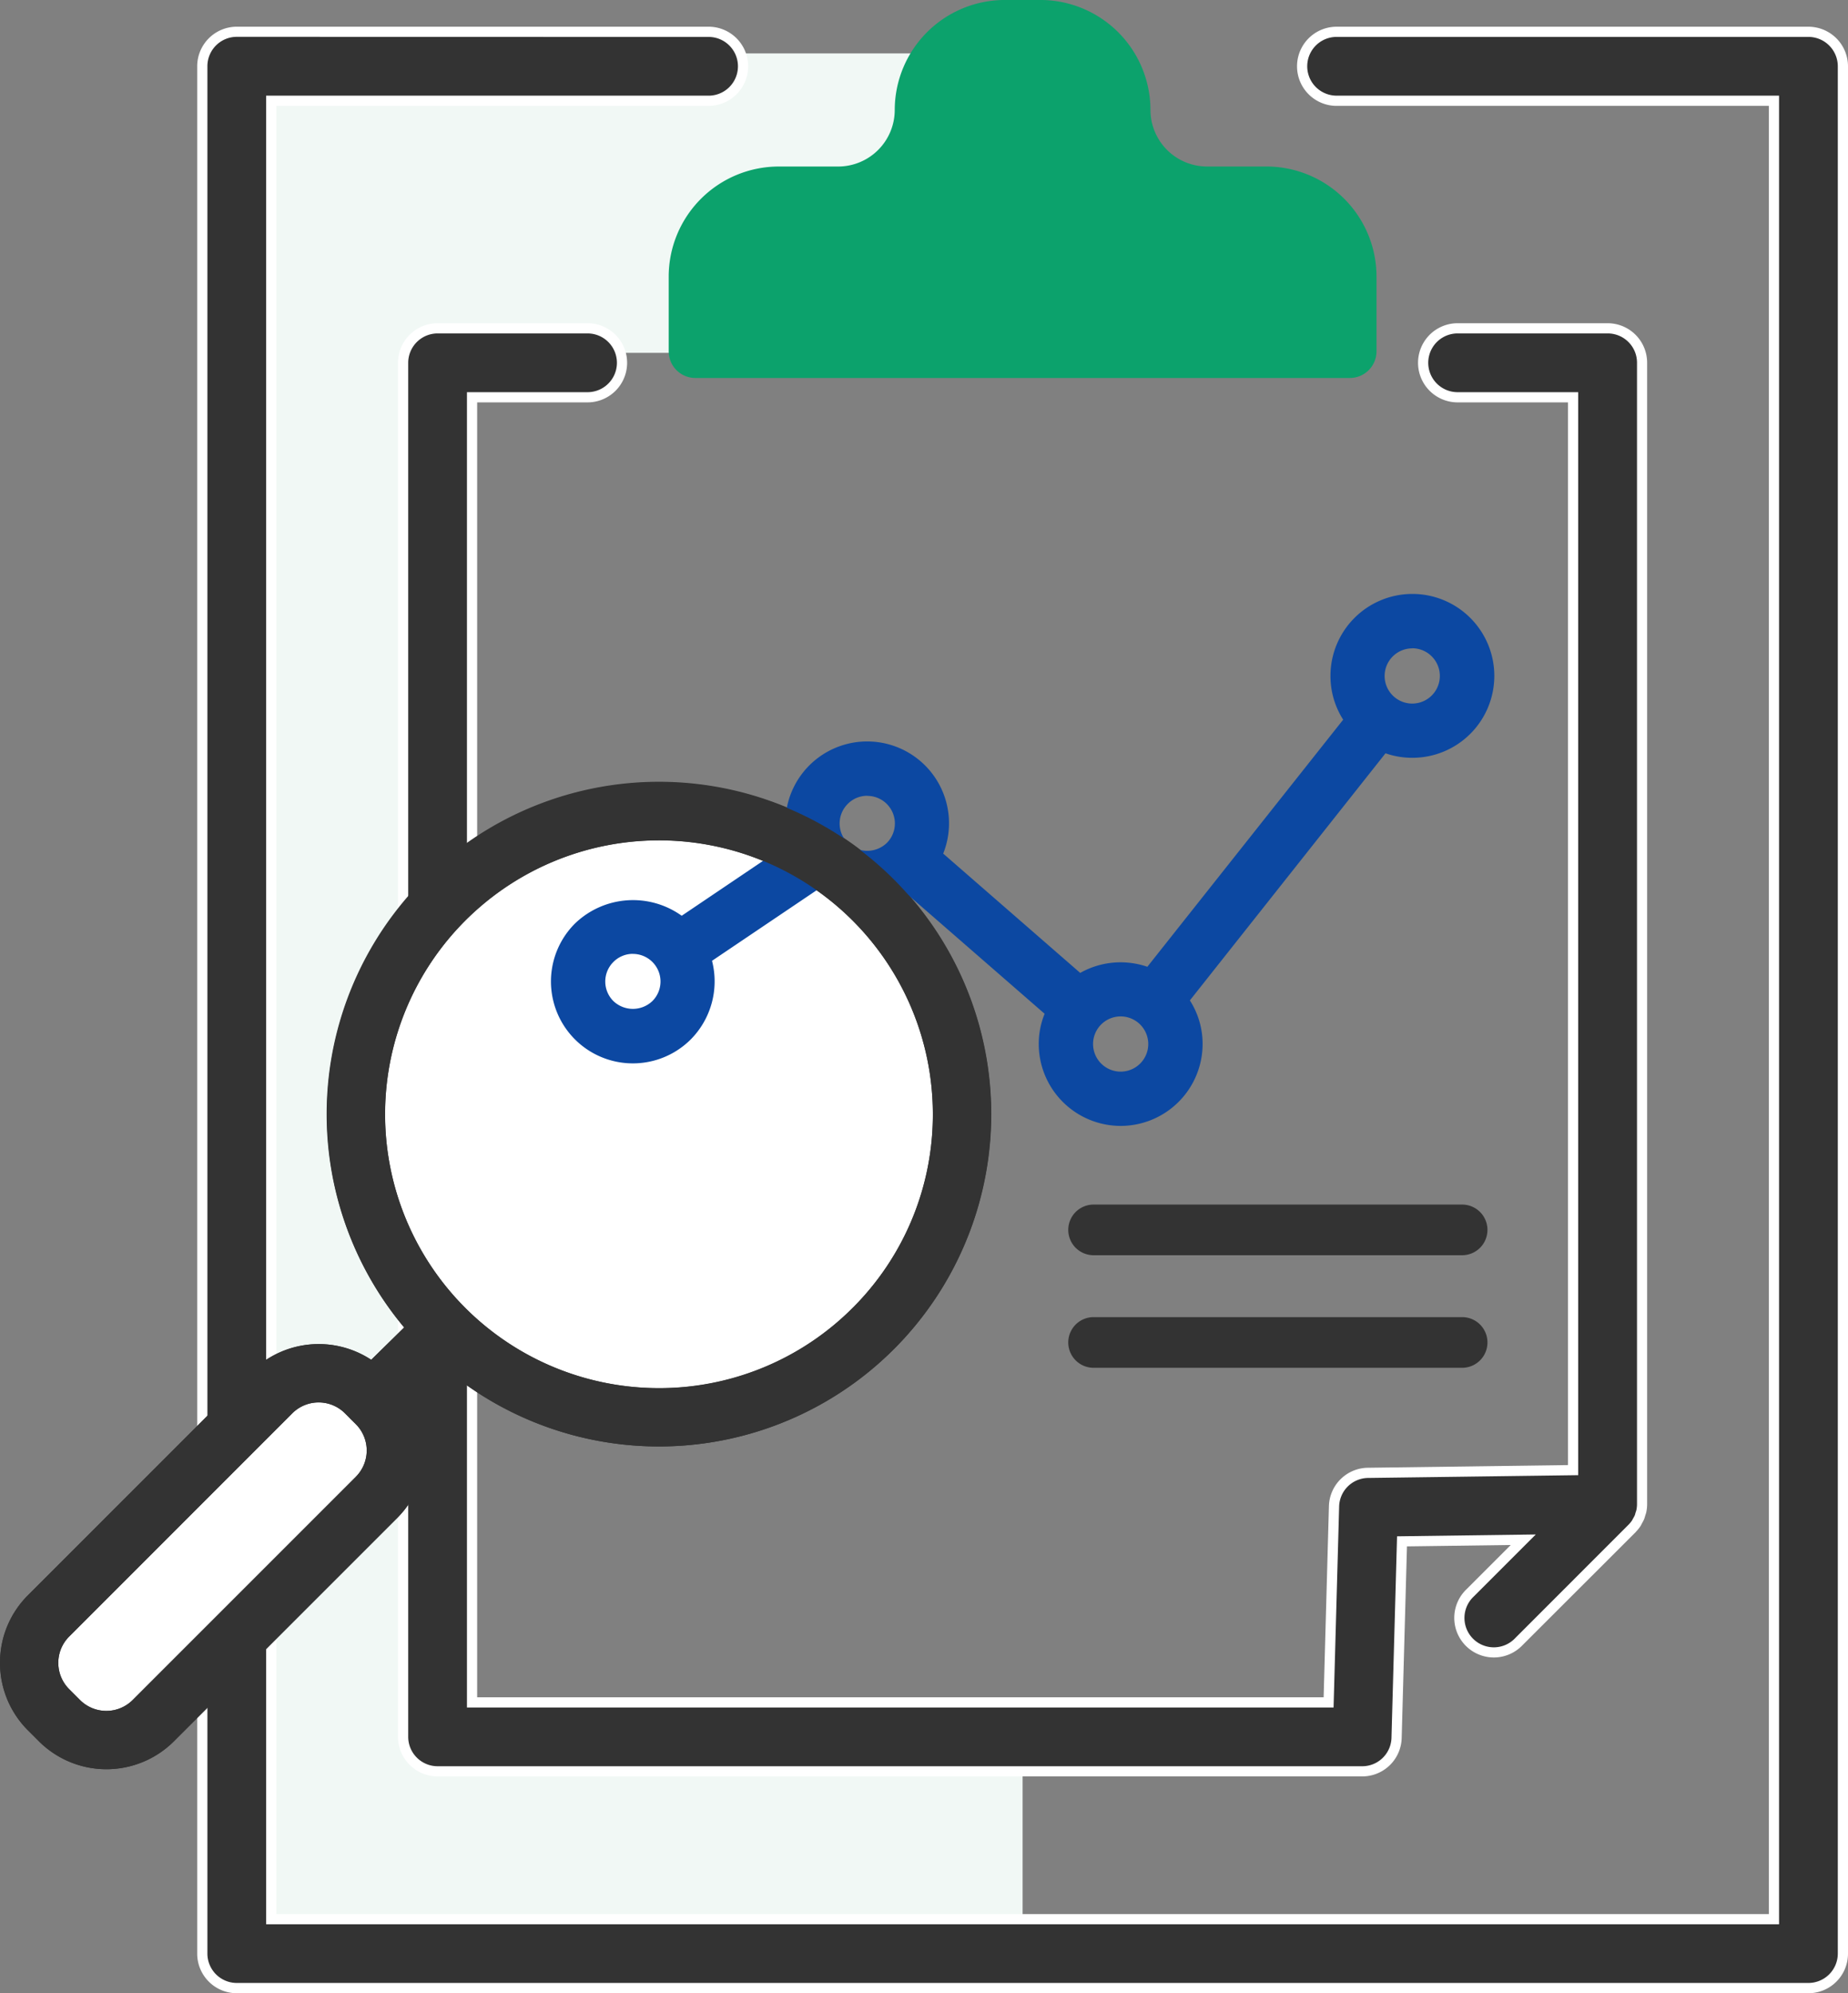 <svg xmlns="http://www.w3.org/2000/svg" width="90.591" height="97.705" viewBox="0 0 90.591 97.705"><rect x="0" y="0" width="90.591" height="97.705" fill="#808080" stroke="none"/><g transform="translate(-24.871 -22.81)"><rect width="36.831" height="10.293" transform="translate(38.168 108.771)" fill="#f1f8f5"/><rect width="36.831" height="14.678" transform="translate(38.168 25.428)" fill="#f1f8f5"/><rect width="8.236" height="86.478" transform="translate(38.168 31.565)" fill="#f1f8f5"/><path d="M105.332,40.253a1.687,1.687,0,0,0-1.656-1.349H96.325a1.69,1.69,0,0,0,0,3.38h5.661V64.1h0V94.873l-10.054.134a1.689,1.689,0,0,0-1.666,1.643L90,106.258H48.012V42.284h5.661a1.69,1.69,0,0,0,0-3.38H46.322a1.688,1.688,0,0,0-1.655,1.349,1.664,1.664,0,0,0-.035.341h0v67.354a1.689,1.689,0,0,0,1.69,1.69H91.644A1.69,1.69,0,0,0,93.333,108l.266-9.63,5.943-.08-2.607,2.608a1.69,1.69,0,1,0,2.389,2.39l5.547-5.548,0,0a1.625,1.625,0,0,0,.21-.257c.023-.034.038-.071.058-.107a1.593,1.593,0,0,0,.1-.183,1.476,1.476,0,0,0,.049-.16,1.365,1.365,0,0,0,.046-.154,1.661,1.661,0,0,0,.033-.329V40.594h0A1.738,1.738,0,0,0,105.332,40.253Z" fill="#333"/><path d="M46.322,38.654h7.351a1.94,1.94,0,0,1,0,3.88H48.262v63.474H89.757l.259-9.365a1.934,1.934,0,0,1,1.913-1.886l9.807-.131V42.534H96.325a1.94,1.94,0,0,1,0-3.88h7.351a1.937,1.937,0,0,1,1.9,1.549,2,2,0,0,1,.039.391V96.54a1.918,1.918,0,0,1-.038.378,1.037,1.037,0,0,1-.04.141l-.013.038-.011.039a1.056,1.056,0,0,1-.047.144,1.49,1.49,0,0,1-.092.18l-.016.029-.014.028a.806.806,0,0,1-.054.1,1.856,1.856,0,0,1-.218.271l0,.006L99.5,103.46a1.94,1.94,0,1,1-2.742-2.744l2.172-2.173-5.088.068L93.583,108a1.931,1.931,0,0,1-1.939,1.886H46.322a1.942,1.942,0,0,1-1.94-1.94V40.594a1.921,1.921,0,0,1,.04-.392A1.944,1.944,0,0,1,46.322,38.654Zm7.351,3.38a1.44,1.44,0,0,0,0-2.88H46.322a1.442,1.442,0,0,0-1.41,1.149,1.423,1.423,0,0,0-.03.291v67.354a1.442,1.442,0,0,0,1.44,1.44H91.644a1.433,1.433,0,0,0,1.439-1.4l.273-9.87,6.8-.091-3.042,3.043a1.44,1.44,0,1,0,2.035,2.036l5.55-5.553a1.377,1.377,0,0,0,.178-.217.4.4,0,0,0,.023-.042c.008-.017.017-.033.026-.049l.019-.033a1.086,1.086,0,0,0,.064-.123.642.642,0,0,0,.026-.082c0-.018.01-.037.015-.055l.017-.052a.652.652,0,0,0,.023-.077,1.426,1.426,0,0,0,.029-.283V40.594a1.494,1.494,0,0,0-.029-.292,1.437,1.437,0,0,0-1.411-1.148H96.325a1.44,1.44,0,0,0,0,2.88h5.911V95.12l-10.3.137a1.436,1.436,0,0,0-1.419,1.4l-.273,9.851H47.762V42.034Z" fill="#fff"/><path d="M113.522,120.265H36.478a1.689,1.689,0,0,1-1.69-1.69V26.059a1.689,1.689,0,0,1,1.69-1.69H59.606a1.69,1.69,0,1,1,0,3.38H38.168v89.136h73.664V27.749H90.393a1.69,1.69,0,0,1,0-3.38h23.129a1.689,1.689,0,0,1,1.69,1.69v92.516A1.689,1.689,0,0,1,113.522,120.265Z" fill="#333"/><path d="M113.522,120.515H36.478a1.942,1.942,0,0,1-1.94-1.94V26.059a1.942,1.942,0,0,1,1.94-1.94H59.606a1.94,1.94,0,0,1,0,3.88H38.418v88.636h73.164V28H90.393a1.94,1.94,0,0,1,0-3.88h23.129a1.942,1.942,0,0,1,1.94,1.94v92.516A1.942,1.942,0,0,1,113.522,120.515Zm-77.044-95.9a1.442,1.442,0,0,0-1.44,1.44v92.516a1.442,1.442,0,0,0,1.44,1.44h77.044a1.442,1.442,0,0,0,1.44-1.44V26.059a1.442,1.442,0,0,0-1.44-1.44H90.393a1.44,1.44,0,0,0,0,2.88h21.689v89.636H37.918V27.5H59.606a1.44,1.44,0,0,0,0-2.88Z" fill="#fff"/><path d="M24.871,104.319a4.653,4.653,0,0,0,1.372,3.312l.532.532a4.684,4.684,0,0,0,6.623,0l10.94-10.94a4.672,4.672,0,0,0,.714-5.7L46.7,89.9a16.291,16.291,0,1,0-2.019-2.022l-1.614,1.586a4.685,4.685,0,0,0-5.886.6l-10.94,10.94A4.649,4.649,0,0,0,24.871,104.319Z" fill="#333"/><path d="M57.17,90.857a13.426,13.426,0,1,1,9.5-3.933A13.34,13.34,0,0,1,57.17,90.857Z" fill="#fff"/><path d="M27.729,104.319a1.811,1.811,0,0,1,.535-1.29L39.2,92.088a1.826,1.826,0,0,1,2.581,0l.532.532a1.824,1.824,0,0,1,0,2.581l-10.94,10.94a1.825,1.825,0,0,1-2.582,0l-.531-.531A1.813,1.813,0,0,1,27.729,104.319Z" fill="#fff"/><path d="M96.546,81.856H78.48a1.241,1.241,0,0,0,0,2.483H96.546a1.241,1.241,0,0,0,0-2.483Z" fill="#333"/><path d="M96.546,87.373H78.48a1.242,1.242,0,0,0,0,2.484H96.546a1.242,1.242,0,0,0,0-2.484Z" fill="#333"/><path d="M91.04,41.338H58.96a1.308,1.308,0,0,1-1.309-1.309V36.362a5.4,5.4,0,0,1,5.39-5.389h2.918A2.776,2.776,0,0,0,68.732,28.2a5.4,5.4,0,0,1,5.39-5.391h1.756a5.4,5.4,0,0,1,5.39,5.391,2.776,2.776,0,0,0,2.772,2.772h2.919a5.4,5.4,0,0,1,5.39,5.389v3.667A1.308,1.308,0,0,1,91.04,41.338Z" fill="#0ca26c"/><path d="M60.269,38.72H89.731V36.362a2.776,2.776,0,0,0-2.772-2.771H84.04a5.4,5.4,0,0,1-5.39-5.39,2.776,2.776,0,0,0-2.772-2.773H74.122A2.776,2.776,0,0,0,71.35,28.2a5.4,5.4,0,0,1-5.391,5.39H63.041a2.776,2.776,0,0,0-2.772,2.771Z" fill="#0ca26c"/><path d="M55.9,74.533a3.609,3.609,0,0,0,3.413-4.793l5.7-3.847a3.611,3.611,0,0,0,4.394.272L76.564,72.4a3.615,3.615,0,1,0,6.138-.567l9.963-12.576a3.577,3.577,0,0,0,1.438.3,3.63,3.63,0,1,0-2.895-1.46L81.245,70.672a3.6,3.6,0,0,0-3.461.32L70.627,64.76a3.613,3.613,0,1,0-6.655-.411l-5.7,3.848A3.613,3.613,0,1,0,55.9,74.533ZM94.1,54.187a1.754,1.754,0,1,1-1.754,1.754A1.756,1.756,0,0,1,94.1,54.187ZM81.56,73.987a1.754,1.754,0,1,1-1.753-1.754A1.755,1.755,0,0,1,81.56,73.987ZM66.144,61.93a1.754,1.754,0,1,1,0,2.48A1.748,1.748,0,0,1,66.144,61.93ZM54.655,69.679a1.754,1.754,0,1,1-.514,1.241A1.743,1.743,0,0,1,54.655,69.679Z" fill="#0c48a2"/><path d="M79.807,78a4.021,4.021,0,0,1-4.016-4.016,3.948,3.948,0,0,1,.288-1.481L69.366,66.66a4.087,4.087,0,0,1-4.375-.271l-5.216,3.518a4.043,4.043,0,0,1-1.041,3.852,4.015,4.015,0,0,1-5.678-5.679,4.1,4.1,0,0,1,5.233-.381L63.5,64.183a4.012,4.012,0,1,1,7.608.469L77.824,70.5a4.036,4.036,0,0,1,3.291-.3l9.6-12.113a3.964,3.964,0,0,1-.623-2.138A4.016,4.016,0,1,1,94.1,59.956a3.965,3.965,0,0,1-1.31-.221L83.2,71.848a3.959,3.959,0,0,1,.624,2.138A4.02,4.02,0,0,1,79.807,78ZM69.438,65.661,77.06,72.3l-.136.276a3.166,3.166,0,0,0-.332,1.412,3.215,3.215,0,1,0,6.429,0,3.183,3.183,0,0,0-.64-1.916l-.185-.246L92.542,58.766l.282.123a3.235,3.235,0,1,0-1.3-1.032l.185.246L81.367,71.161l-.282-.123a3.236,3.236,0,0,0-3.076.284l-.255.173L70.133,64.86l.135-.276a3.213,3.213,0,1,0-5.918-.364l.1.29L58.236,68.7,58,68.5a3.287,3.287,0,0,0-4.382.15,3.216,3.216,0,0,0,0,4.546,3.3,3.3,0,0,0,4.546,0,3.2,3.2,0,0,0,.762-3.323l-.1-.29,6.214-4.19.231.2a3.281,3.281,0,0,0,3.909.243Zm10.369,10.48a2.154,2.154,0,1,1,2.154-2.155A2.158,2.158,0,0,1,79.807,76.141Zm0-3.508a1.353,1.353,0,1,0,1.353,1.353A1.355,1.355,0,0,0,79.807,72.633Zm-23.911.44A2.152,2.152,0,0,1,54.372,69.4h0a2.2,2.2,0,0,1,3.047,0A2.153,2.153,0,0,1,55.9,73.073Zm0-3.507a1.343,1.343,0,0,0-.958.4h0a1.353,1.353,0,0,0,0,1.913,1.386,1.386,0,0,0,1.915,0,1.353,1.353,0,0,0-.957-2.31Zm11.488-4.242a2.154,2.154,0,0,1-1.523-3.677,2.207,2.207,0,0,1,3.046,0,2.153,2.153,0,0,1-1.523,3.677Zm0-3.506a1.338,1.338,0,0,0-.957.4,1.353,1.353,0,0,0,0,1.914,1.386,1.386,0,0,0,1.915,0,1.352,1.352,0,0,0-.958-2.309ZM94.1,58.1a2.155,2.155,0,1,1,2.154-2.154A2.158,2.158,0,0,1,94.1,58.1Zm0-3.508a1.353,1.353,0,1,0,1.353,1.354A1.355,1.355,0,0,0,94.1,54.587Z" fill="#0c48a2"/><path d="M68.685,65.914a16.284,16.284,0,0,0-24,21.966l-1.614,1.586a4.687,4.687,0,0,0-5.886.6l-10.94,10.941a4.682,4.682,0,0,0,0,6.623l.532.532a4.684,4.684,0,0,0,6.623,0l10.94-10.94a4.672,4.672,0,0,0,.714-5.7L46.7,89.9A16.284,16.284,0,0,0,68.685,65.914ZM42.317,95.2l-10.94,10.941a1.828,1.828,0,0,1-2.582,0l-.531-.532a1.824,1.824,0,0,1,0-2.581L39.2,92.088a1.828,1.828,0,0,1,2.582,0l.531.532a1.824,1.824,0,0,1,0,2.581Zm24.348-8.277A13.427,13.427,0,1,1,70.6,77.43,13.34,13.34,0,0,1,66.665,86.924Z" fill="#333"/></g></svg>